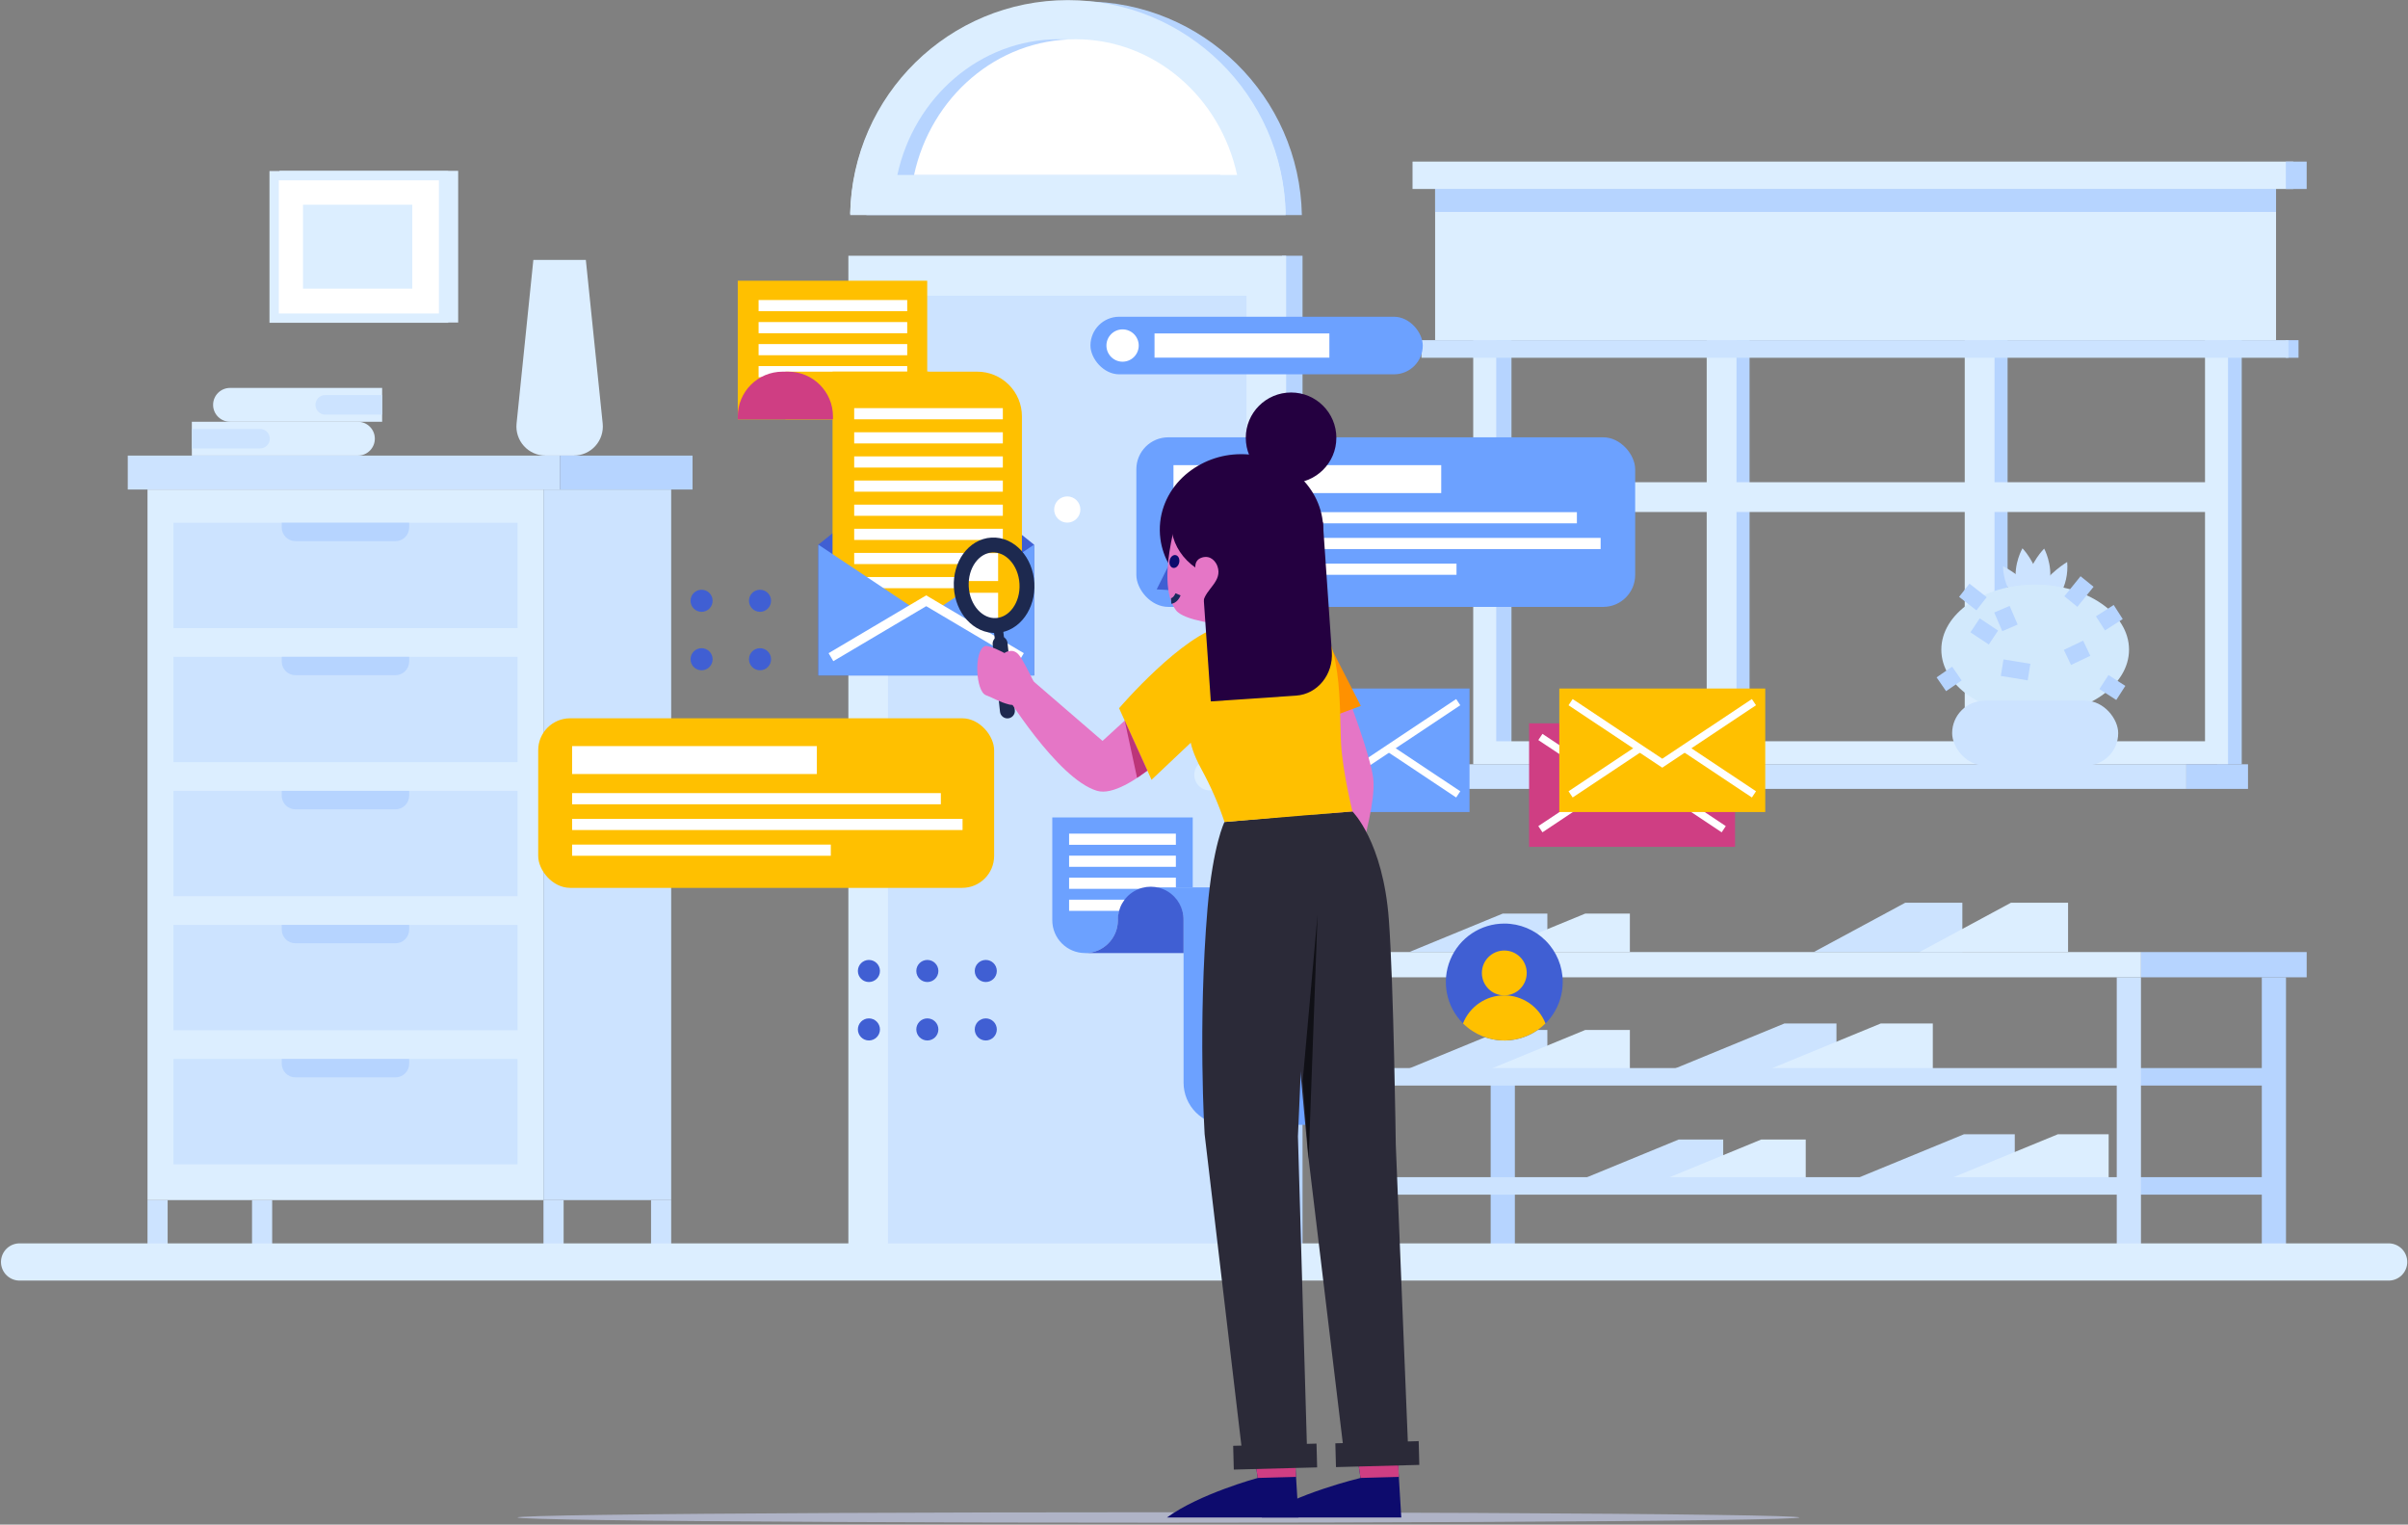 <?xml version="1.0" encoding="UTF-8"?>
<svg width="1229px" height="778px" viewBox="0 0 1229 778" version="1.1" xmlns="http://www.w3.org/2000/svg" xmlns:xlink="http://www.w3.org/1999/xlink">
    <rect x="0" y="0" width="1229" height="778" fill="#808080" stroke="none"/>
    <title>word搜索</title>
    <g id="Page-1" stroke="none" stroke-width="1" fill="none" fill-rule="evenodd">
        <g id="30-Startup-Story-Illustrations" transform="translate(-235, -13508)">
            <g id="word搜索" transform="translate(245, 13508)">
                <g id="Back">
                    <rect id="Rectangle" fill="#CCE3FF" x="65.282" y="612.403" width="10.28" height="29.077"></rect>
                    <rect id="Rectangle" fill="#CCE3FF" x="118.628" y="612.403" width="10.28" height="29.077"></rect>
                    <rect id="Rectangle" fill="#CCE3FF" x="267.384" y="612.403" width="10.28" height="29.077"></rect>
                    <rect id="Rectangle" fill="#CCE3FF" x="322.283" y="612.403" width="10.28" height="29.077"></rect>
                    <path d="M141.897,163.447 C146.664,163.447 150.528,167.311 150.528,172.077 L150.528,249.724 L133.28,249.724 L133.28,172.077 C133.28,167.311 137.144,163.447 141.911,163.447 L141.897,163.447 Z" id="Path" fill="#DCEEFF" transform="translate(141.904, 206.586) rotate(-90) translate(-141.904, -206.586) "></path>
                    <path d="M168.018,189.575 C170.779,189.575 173.017,191.812 173.017,194.573 L173.017,223.403 C173.017,223.518 172.924,223.61 172.81,223.61 L163.225,223.61 C163.111,223.61 163.018,223.518 163.018,223.403 L163.018,194.566 C163.022,191.808 165.259,189.575 168.018,189.575 Z" id="Path" fill="#CCE3FF" transform="translate(168.018, 206.592) rotate(-90) translate(-168.018, -206.592) "></path>
                    <path d="M125.979,177.158 L143.241,177.158 L143.241,261.923 C143.241,266.689 139.377,270.552 134.61,270.552 C129.843,270.552 125.979,266.689 125.979,261.923 L125.979,177.158 Z" id="Path" fill="#DCEEFF" transform="translate(134.61, 223.855) rotate(-90) translate(-134.61, -223.855) "></path>
                    <path d="M102.879,203.965 L112.774,203.965 L112.774,238.809 C112.774,241.543 110.558,243.759 107.823,243.759 C105.089,243.759 102.872,241.543 102.872,238.809 L102.872,203.965 L102.879,203.965 Z" id="Path" fill="#CCE3FF" transform="translate(107.823, 223.862) rotate(-90) translate(-107.823, -223.862) "></path>
                    <rect id="Rectangle" stroke="#DCEEFF" stroke-width="4.75" fill="#DCEEFF" transform="translate(178.232, 125.89) rotate(-180) translate(-178.232, -125.89) " x="134.997" y="89.552" width="86.47" height="72.676"></rect>
                    <rect id="Rectangle" stroke="#DCEEFF" stroke-width="4.75" fill="#FFFFFF" transform="translate(173.151, 125.993) rotate(-180) translate(-173.151, -125.993) " x="129.916" y="89.655" width="86.47" height="72.676"></rect>
                    <rect id="Rectangle" fill="#DCEEFF" x="144.641" y="104.474" width="55.783" height="42.839"></rect>
                    <path d="M253.645,216.135 L262.213,132.632 L289,132.632 L297.602,216.135 C298.03,220.312 296.668,224.475 293.855,227.592 C291.041,230.708 287.04,232.486 282.841,232.486 L268.406,232.486 C264.207,232.486 260.206,230.708 257.392,227.592 C254.579,224.475 253.217,220.312 253.645,216.135 Z" id="Path" fill="#DCEEFF"></path>
                    <rect id="Rectangle" fill="#DCEEFF" x="65.282" y="249.804" width="202.095" height="362.599"></rect>
                    <rect id="Rectangle" fill="#CCE3FF" x="78.517" y="540.39" width="175.632" height="53.763"></rect>
                    <rect id="Rectangle" fill="#CCE3FF" x="78.517" y="471.982" width="175.632" height="53.763"></rect>
                    <rect id="Rectangle" fill="#CCE3FF" x="78.517" y="403.573" width="175.632" height="53.763"></rect>
                    <rect id="Rectangle" fill="#CCE3FF" x="78.517" y="335.165" width="175.632" height="53.763"></rect>
                    <rect id="Rectangle" fill="#CCE3FF" x="78.517" y="266.756" width="175.632" height="53.763"></rect>
                    <rect id="Rectangle" fill="#CCE3FF" x="267.384" y="249.804" width="65.179" height="362.599"></rect>
                    <rect id="Rectangle" fill="#CCE3FF" x="55.21" y="232.486" width="220.597" height="17.318"></rect>
                    <rect id="Rectangle" fill="#B6D4FF" x="275.806" y="232.486" width="67.664" height="17.318"></rect>
                    <path d="M133.816,266.756 L198.829,266.756 L198.829,269.166 C198.829,271.016 198.095,272.79 196.787,274.098 C195.479,275.405 193.706,276.14 191.856,276.14 L140.768,276.14 C136.917,276.14 133.795,273.018 133.795,269.166 L133.795,266.756 L133.816,266.756 Z" id="Path" fill="#B6D4FF"></path>
                    <path d="M133.816,335.165 L198.829,335.165 L198.829,337.575 C198.829,339.424 198.095,341.198 196.787,342.506 C195.479,343.814 193.706,344.549 191.856,344.549 L140.768,344.549 C136.917,344.549 133.795,341.426 133.795,337.575 L133.795,335.165 L133.816,335.165 Z" id="Path" fill="#B6D4FF"></path>
                    <path d="M133.816,403.573 L198.829,403.573 L198.829,406.018 C198.829,407.867 198.095,409.641 196.787,410.949 C195.479,412.257 193.706,412.992 191.856,412.992 L140.768,412.992 C136.917,412.992 133.795,409.869 133.795,406.018 L133.795,403.608 L133.816,403.573 Z" id="Path" fill="#B6D4FF"></path>
                    <path d="M133.816,471.982 L198.829,471.982 L198.829,474.378 C198.829,476.227 198.095,478.001 196.787,479.309 C195.479,480.617 193.706,481.352 191.856,481.352 L140.768,481.352 C136.917,481.352 133.795,478.229 133.795,474.378 L133.795,471.968 L133.816,471.982 Z" id="Path" fill="#B6D4FF"></path>
                    <path d="M133.816,540.39 L198.829,540.39 L198.829,542.8 C198.829,544.649 198.095,546.423 196.787,547.731 C195.479,549.039 193.706,549.774 191.856,549.774 L140.768,549.774 C136.917,549.774 133.795,546.652 133.795,542.8 L133.795,540.39 L133.816,540.39 Z" id="Path" fill="#B6D4FF"></path>
                    <rect id="Rectangle" fill="#B6D4FF" transform="translate(649.571, 387.243) rotate(180) translate(-649.571, -387.243) " x="644.352" y="130.506" width="10.439" height="513.474"></rect>
                    <path d="M654.452,109.77 C653.283,49.219 603.872,0.744 543.322,0.744 C482.771,0.744 433.36,49.219 432.191,109.77 L654.452,109.77 Z" id="Path" fill="#B6D4FF"></path>
                    <rect id="Rectangle" fill="#DCEEFF" x="422.995" y="130.506" width="223.434" height="513.474"></rect>
                    <rect id="Rectangle" fill="#CCE3FF" x="443.217" y="150.903" width="182.992" height="493.077"></rect>
                    <path d="M646.167,109.079 C644.998,48.529 595.588,0.054 535.037,0.054 C474.486,0.054 425.075,48.529 423.907,109.079 L646.167,109.079 Z" id="Path" fill="#DCEEFF"></path>
                    <path d="M646.167,109.77 C644.998,49.219 595.588,0.744 535.037,0.744 C474.486,0.744 425.075,49.219 423.907,109.77 L646.167,109.77 Z" id="Path" fill="#DCEEFF"></path>
                    <path d="M612.87,89.289 L447.994,89.289 C456.534,49.627 490.218,20.025 530.432,20.025 C570.647,20.025 604.33,49.627 612.87,89.289 Z" id="Path" fill="#B6D4FF"></path>
                    <path d="M621.39,89.289 L456.513,89.289 C465.053,49.627 498.716,20.025 538.951,20.025 C579.187,20.025 612.85,49.627 621.39,89.289 Z" id="Path" fill="#FFFFFF"></path>
                    <ellipse id="Oval" fill="#FFFFFF" cx="534.712" cy="260.003" rx="6.69" ry="6.691"></ellipse>
                    <ellipse id="Oval" fill="#DCEEFF" cx="607.527" cy="367.087" rx="7.967" ry="7.968"></ellipse>
                    <ellipse id="Oval" fill="#DCEEFF" cx="607.527" cy="395.398" rx="7.967" ry="7.968"></ellipse>
                    <line x1="610.185" y1="367.087" x2="576.619" y2="367.087" id="Path" stroke="#DCEEFF" stroke-width="8.55"></line>
                    <line x1="756.987" y1="498.718" x2="756.987" y2="643.8" id="Path" stroke="#B6D4FF" stroke-width="12.35"></line>
                    <line x1="1150.558" y1="498.718" x2="1150.558" y2="643.8" id="Path" stroke="#B6D4FF" stroke-width="12.35"></line>
                    <polygon id="Path" fill="#CCE3FF" points="798.976 601.155 846.736 581.51 869.498 581.51 869.498 601.155"></polygon>
                    <polygon id="Path" fill="#DCEEFF" points="841.089 601.155 888.849 581.51 911.611 581.51 911.611 601.155"></polygon>
                    <polygon id="Path" fill="#CCE3FF" points="938.046 601.155 992.392 578.803 1018.302 578.803 1018.302 601.155"></polygon>
                    <polygon id="Path" fill="#DCEEFF" points="985.972 601.155 1040.319 578.803 1066.222 578.803 1066.222 601.155"></polygon>
                    <polygon id="Path" fill="#CCE3FF" points="709.227 545.224 756.987 525.579 779.749 525.579 779.749 545.224"></polygon>
                    <polygon id="Path" fill="#DCEEFF" points="751.34 545.224 799.1 525.579 821.862 525.579 821.862 545.224"></polygon>
                    <polygon id="Path" fill="#CCE3FF" points="844.948 545.224 900.717 522.285 927.297 522.285 927.297 545.224"></polygon>
                    <polygon id="Path" fill="#DCEEFF" points="894.124 545.224 949.893 522.285 976.472 522.285 976.472 545.224"></polygon>
                    <rect id="Rectangle" fill="#CCE3FF" x="685.015" y="545.03" width="387.634" height="8.928"></rect>
                    <rect id="Rectangle" fill="#B6D4FF" x="1072.649" y="545.03" width="80.125" height="8.928"></rect>
                    <rect id="Rectangle" fill="#CCE3FF" x="685.015" y="600.699" width="387.634" height="8.928"></rect>
                    <rect id="Rectangle" fill="#B6D4FF" x="1072.649" y="600.699" width="80.125" height="8.928"></rect>
                    <rect id="Rectangle" fill="#DCEEFF" x="665.608" y="485.84" width="417.141" height="12.878"></rect>
                    <rect id="Rectangle" fill="#B6D4FF" x="1082.749" y="485.84" width="84.537" height="12.878"></rect>
                    <line x1="1076.529" y1="498.718" x2="1076.529" y2="643.8" id="Path" stroke="#CCE3FF" stroke-width="12.35"></line>
                    <line x1="686.306" y1="498.718" x2="686.306" y2="643.8" id="Path" stroke="#CCE3FF" stroke-width="12.35"></line>
                    <polygon id="Path" fill="#CCE3FF" points="709.227 485.84 756.987 466.195 779.749 466.195 779.749 485.84"></polygon>
                    <polygon id="Path" fill="#DCEEFF" points="751.34 485.84 799.1 466.195 821.862 466.195 821.862 485.84"></polygon>
                    <polygon id="Path" fill="#CCE3FF" points="915.691 485.84 962.382 460.671 991.55 460.671 991.55 485.84"></polygon>
                    <polygon id="Path" fill="#DCEEFF" points="969.644 485.84 1016.342 460.671 1045.51 460.671 1045.51 485.84"></polygon>
                    <line x1="874.393" y1="123.677" x2="874.393" y2="383.673" id="Path" stroke="#B6D4FF" stroke-width="17.1"></line>
                    <line x1="1006.09" y1="123.677" x2="1006.09" y2="383.673" id="Path" stroke="#B6D4FF" stroke-width="17.1"></line>
                    <line x1="752.879" y1="123.677" x2="752.879" y2="383.673" id="Path" stroke="#B6D4FF" stroke-width="17.1"></line>
                    <rect id="Rectangle" fill="#B6D4FF" x="1121.618" y="117.345" width="12.523" height="272.66"></rect>
                    <path d="M1115.404,129.083 L1115.404,378.266 L753.646,378.266 L753.646,129.083 L1115.404,129.083 Z M1127.141,117.345 L741.909,117.345 L741.909,390.005 L1127.141,390.005 L1127.141,117.345 Z" id="Shape" fill="#DCEEFF" fill-rule="nonzero"></path>
                    <rect id="Rectangle" fill="#CCE3FF" x="730.635" y="390.005" width="375.256" height="12.56"></rect>
                    <rect id="Rectangle" fill="#B6D4FF" x="1105.891" y="390.005" width="31.447" height="12.56"></rect>
                    <line x1="868.67" y1="120.832" x2="868.67" y2="386.518" id="Path" stroke="#DCEEFF" stroke-width="15.2"></line>
                    <line x1="1000.366" y1="120.832" x2="1000.366" y2="386.518" id="Path" stroke="#DCEEFF" stroke-width="15.2"></line>
                    <line x1="748.433" y1="253.671" x2="1116.723" y2="253.671" id="Path" stroke="#DCEEFF" stroke-width="15.2"></line>
                    <rect id="Rectangle" fill="#DCEEFF" x="710.932" y="82.453" width="449.478" height="13.983"></rect>
                    <rect id="Rectangle" fill="#B6D4FF" x="1156.654" y="82.453" width="10.632" height="13.983"></rect>
                    <rect id="Rectangle" fill="#B6D4FF" x="1156.516" y="173.586" width="6.607" height="8.977"></rect>
                    <rect id="Rectangle" fill="#DCEEFF" x="722.461" y="96.429" width="429.195" height="77.15"></rect>
                    <rect id="Rectangle" fill="#CCE3FF" x="715.488" y="173.586" width="442.505" height="8.977"></rect>
                    <rect id="Rectangle" fill="#B6D4FF" x="722.461" y="96.429" width="429.195" height="11.732"></rect>
                    <path d="M1030.439,296.199 C1031.82,305.473 1027.174,313.386 1027.174,313.386 C1027.174,313.386 1020.332,306.26 1018.972,296.987 C1017.612,287.713 1022.238,279.8 1022.238,279.8 C1022.238,279.8 1029.079,286.933 1030.439,296.199 Z" id="Path" fill="#CCE3FF"></path>
                    <path d="M1028.451,302.262 C1032.072,307.157 1034.118,313.038 1034.319,319.124 C1034.319,319.124 1024.219,314.111 1018.13,305.763 C1014.505,300.869 1012.456,294.988 1012.255,288.901 C1012.255,288.901 1022.355,293.914 1028.451,302.262 Z" id="Path" fill="#CCE3FF"></path>
                    <path d="M1036.1,297.208 C1034.478,306.467 1027.443,313.504 1027.443,313.504 C1027.443,313.504 1023.032,305.535 1024.647,296.241 C1026.262,286.947 1033.304,279.952 1033.304,279.952 C1033.304,279.952 1037.688,287.955 1036.1,297.208 Z" id="Path" fill="#CCE3FF"></path>
                    <path d="M1041.175,303.912 C1036.073,312.564 1026.594,318.109 1026.594,318.109 C1026.073,312.134 1027.429,306.145 1030.474,300.978 C1035.576,292.333 1045.055,286.788 1045.055,286.788 C1045.575,292.761 1044.219,298.747 1041.175,303.912 Z" id="Path" fill="#CCE3FF"></path>
                    <ellipse id="Oval" fill="#D2E9FC" cx="1028.72" cy="331.512" rx="47.899" ry="33.186"></ellipse>
                    <rect id="Rectangle" fill="#CCE3FF" x="986.338" y="357.599" width="84.758" height="33.075" rx="16.538"></rect>
                    <line x1="1001.347" y1="308.097" x2="992.524" y2="301.213" id="Path" stroke="#B6D4FF" stroke-width="8.55"></line>
                    <line x1="988.768" y1="343.699" x2="980.822" y2="349.175" id="Path" stroke="#B6D4FF" stroke-width="8.55"></line>
                    <line x1="1011.861" y1="340.716" x2="1025.572" y2="342.954" id="Path" stroke="#B6D4FF" stroke-width="8.55"></line>
                    <line x1="1046.926" y1="306.971" x2="1055.203" y2="296.745" id="Path" stroke="#B6D4FF" stroke-width="8.55"></line>
                    <line x1="1062.045" y1="318.109" x2="1071.096" y2="312.309" id="Path" stroke="#B6D4FF" stroke-width="8.55"></line>
                    <line x1="1063.812" y1="348.05" x2="1072.421" y2="353.601" id="Path" stroke="#B6D4FF" stroke-width="8.55"></line>
                    <line x1="1015.845" y1="320.402" x2="1011.744" y2="310.873" id="Path" stroke="#B6D4FF" stroke-width="8.55"></line>
                    <line x1="1055.031" y1="330.787" x2="1045.186" y2="335.475" id="Path" stroke="#B6D4FF" stroke-width="8.55"></line>
                    <line x1="1007.415" y1="325.339" x2="998.04" y2="319.104" id="Path" stroke="#B6D4FF" stroke-width="8.55"></line>
                    <line x1="1209.116" y1="643.98" x2="0" y2="643.98" id="Path" stroke="#DCEEFF" stroke-width="19" fill="#ECF6FF" stroke-linecap="round"></line>
                </g>
                <g id="Man" transform="translate(254.06, 142.935)">
                    <polygon id="Path" fill="#405FD3" points="263.711 134.994 208.66 90.933 153.602 134.994 153.602 201.738 263.711 201.738"></polygon>
                    <rect id="Rectangle" fill="#FFC000" x="112.483" y="0.318" width="96.695" height="70.715"></rect>
                    <line x1="123.108" y1="13.016" x2="198.967" y2="13.016" id="Path" stroke="#FFFFFF" stroke-width="5.7"></line>
                    <line x1="123.108" y1="24.257" x2="198.967" y2="24.257" id="Path" stroke="#FFFFFF" stroke-width="5.7"></line>
                    <line x1="123.108" y1="35.492" x2="198.967" y2="35.492" id="Path" stroke="#FFFFFF" stroke-width="5.7"></line>
                    <line x1="123.108" y1="46.727" x2="198.967" y2="46.727" id="Path" stroke="#FFFFFF" stroke-width="5.7"></line>
                    <rect id="Rectangle" fill="#FFC000" x="136.792" y="46.727" width="73.125" height="24.313"></rect>
                    <path d="M160.858,46.727 L234.729,46.727 C240.771,46.727 246.566,49.127 250.839,53.401 C255.111,57.674 257.511,63.47 257.511,69.513 L257.511,177.391 L160.858,177.391 L160.858,46.727 Z" id="Path" fill="#FFC000"></path>
                    <path d="M135.314,46.727 L138.221,46.727 C150.841,46.727 161.072,56.959 161.072,69.582 L161.072,71.032 L112.483,71.032 L112.483,69.582 C112.483,56.967 122.702,46.738 135.314,46.727 Z" id="Path" fill="#CF3E83"></path>
                    <line x1="171.904" y1="68.187" x2="247.77" y2="68.187" id="Path" stroke="#FFFFFF" stroke-width="5.7"></line>
                    <line x1="171.904" y1="80.499" x2="247.77" y2="80.499" id="Path" stroke="#FFFFFF" stroke-width="5.7"></line>
                    <line x1="171.904" y1="92.811" x2="247.77" y2="92.811" id="Path" stroke="#FFFFFF" stroke-width="5.7"></line>
                    <line x1="171.904" y1="105.123" x2="247.77" y2="105.123" id="Path" stroke="#FFFFFF" stroke-width="5.7"></line>
                    <line x1="171.904" y1="117.434" x2="247.77" y2="117.434" id="Path" stroke="#FFFFFF" stroke-width="5.7"></line>
                    <line x1="171.904" y1="129.746" x2="247.77" y2="129.746" id="Path" stroke="#FFFFFF" stroke-width="5.7"></line>
                    <line x1="171.904" y1="142.058" x2="247.77" y2="142.058" id="Path" stroke="#FFFFFF" stroke-width="5.7"></line>
                    <line x1="171.904" y1="154.37" x2="247.77" y2="154.37" id="Path" stroke="#FFFFFF" stroke-width="5.7"></line>
                    <path d="M344.686,274.214 L344.686,309.892 L323.284,309.892 C318.838,309.89 314.573,311.656 311.429,314.801 C308.285,317.945 306.52,322.211 306.521,326.658 C306.521,335.913 299.02,343.416 289.766,343.416 C280.512,343.416 273.01,335.913 273.01,326.658 L273.01,274.214 L344.686,274.214 Z" id="Path" fill="#6CA1FF"></path>
                    <line x1="281.585" y1="285.317" x2="336.083" y2="285.317" id="Path" stroke="#FFFFFF" stroke-width="5.7"></line>
                    <line x1="281.585" y1="296.552" x2="336.083" y2="296.552" id="Path" stroke="#FFFFFF" stroke-width="5.7"></line>
                    <line x1="281.585" y1="307.786" x2="336.083" y2="307.786" id="Path" stroke="#FFFFFF" stroke-width="5.7"></line>
                    <line x1="281.585" y1="319.021" x2="336.083" y2="319.021" id="Path" stroke="#FFFFFF" stroke-width="5.7"></line>
                    <path d="M411.721,331.125 L411.721,431.062 L361.545,431.062 C355.834,431.064 350.357,428.796 346.319,424.759 C342.281,420.721 340.012,415.243 340.012,409.532 L340.012,326.671 C340.014,322.226 338.249,317.961 335.107,314.817 C331.964,311.673 327.701,309.906 323.256,309.906 L390.485,309.906 C402.206,309.906 411.71,319.403 411.721,331.125 Z" id="Path" fill="#6CA1FF"></path>
                    <path d="M340.012,326.658 L340.012,343.416 L289.738,343.416 C298.992,343.416 306.494,335.913 306.494,326.658 C306.371,320.588 309.538,314.926 314.774,311.855 C320.009,308.784 326.496,308.784 331.732,311.855 C336.968,314.926 340.135,320.588 340.012,326.658 Z" id="Path" fill="#405FD3"></path>
                    <rect id="Rectangle" fill="#6CA1FF" x="380.848" y="208.415" width="105.11" height="63.022"></rect>
                    <line x1="444.846" y1="238.901" x2="480.193" y2="262.434" id="Path" stroke="#FFFFFF" stroke-width="3.8"></line>
                    <polyline id="Path" stroke="#FFFFFF" stroke-width="3.8" points="480.193 215.369 433.399 246.518 386.619 215.369"></polyline>
                    <rect id="Rectangle" fill="#CF3E83" x="516.355" y="226.182" width="105.11" height="63.022"></rect>
                    <line x1="522.127" y1="280.207" x2="557.467" y2="256.668" id="Path" stroke="#FFFFFF" stroke-width="3.8"></line>
                    <line x1="580.353" y1="256.668" x2="615.701" y2="280.207" id="Path" stroke="#FFFFFF" stroke-width="3.8"></line>
                    <polyline id="Path" stroke="#FFFFFF" stroke-width="3.8" points="615.701 233.136 568.914 264.284 522.127 233.136"></polyline>
                    <rect id="Rectangle" fill="#6CA1FF" x="315.911" y="80.223" width="254.591" height="86.541" rx="16.311"></rect>
                    <line x1="334.862" y1="101.553" x2="471.522" y2="101.553" id="Path" stroke="#FFFFFF" stroke-width="14.25"></line>
                    <line x1="334.862" y1="121.267" x2="540.76" y2="121.267" id="Path" stroke="#FFFFFF" stroke-width="5.7"></line>
                    <line x1="334.862" y1="134.4" x2="552.876" y2="134.4" id="Path" stroke="#FFFFFF" stroke-width="5.7"></line>
                    <line x1="334.862" y1="147.534" x2="479.31" y2="147.534" id="Path" stroke="#FFFFFF" stroke-width="5.7"></line>
                    <polygon id="Path" fill="#6CA1FF" points="263.711 201.738 153.602 201.738 153.602 134.994 208.66 171.715 263.711 134.994"></polygon>
                    <polyline id="Path" stroke="#FFFFFF" stroke-width="4.75" fill="#6CA1FF" points="160.044 192.416 208.66 163.636 257.27 192.416"></polyline>
                    <ellipse id="Oval" fill="#405FD3" cx="123.84" cy="193.473" rx="5.633" ry="5.635"></ellipse>
                    <ellipse id="Oval" fill="#405FD3" cx="94.016" cy="193.473" rx="5.633" ry="5.635"></ellipse>
                    <ellipse id="Oval" fill="#405FD3" cx="94.016" cy="163.643" rx="5.633" ry="5.635"></ellipse>
                    <ellipse id="Oval" fill="#405FD3" cx="123.84" cy="163.643" rx="5.633" ry="5.635"></ellipse>
                    <ellipse id="Oval" fill="#405FD3" cx="239.065" cy="382.382" rx="5.633" ry="5.635"></ellipse>
                    <ellipse id="Oval" fill="#405FD3" cx="209.24" cy="382.382" rx="5.633" ry="5.635"></ellipse>
                    <ellipse id="Oval" fill="#405FD3" cx="209.24" cy="352.552" rx="5.633" ry="5.635"></ellipse>
                    <ellipse id="Oval" fill="#405FD3" cx="239.065" cy="352.552" rx="5.633" ry="5.635"></ellipse>
                    <ellipse id="Oval" fill="#405FD3" cx="179.416" cy="382.382" rx="5.633" ry="5.635"></ellipse>
                    <ellipse id="Oval" fill="#405FD3" cx="179.416" cy="352.552" rx="5.633" ry="5.635"></ellipse>
                    <rect id="Rectangle" fill="#FFC000" x="10.625" y="223.6" width="232.699" height="86.541" rx="16.311"></rect>
                    <rect id="Rectangle" fill="#6CA1FF" x="292.486" y="18.692" width="169.612" height="29.388" rx="14.694"></rect>
                    <line x1="27.94" y1="244.922" x2="152.85" y2="244.922" id="Path" stroke="#FFFFFF" stroke-width="14.25"></line>
                    <line x1="325.189" y1="33.393" x2="414.428" y2="33.393" id="Path" stroke="#FFFFFF" stroke-width="12.35"></line>
                    <line x1="27.94" y1="264.636" x2="216.13" y2="264.636" id="Path" stroke="#FFFFFF" stroke-width="5.7"></line>
                    <line x1="27.94" y1="277.777" x2="227.211" y2="277.777" id="Path" stroke="#FFFFFF" stroke-width="5.7"></line>
                    <line x1="27.94" y1="290.91" x2="159.968" y2="290.91" id="Path" stroke="#FFFFFF" stroke-width="5.7"></line>
                    <path d="M533.525,358.193 C533.525,370.259 526.258,381.136 515.112,385.753 C503.967,390.37 491.138,387.816 482.609,379.284 C474.08,370.751 471.53,357.919 476.149,346.773 C480.767,335.626 491.644,328.36 503.708,328.363 C511.622,328.345 519.218,331.482 524.814,337.08 C530.411,342.679 533.545,350.277 533.525,358.193 Z" id="Path" fill="#405FD3"></path>
                    <ellipse id="Oval" fill="#FFC000" cx="503.708" cy="353.56" rx="11.446" ry="11.449"></ellipse>
                    <path d="M524.737,379.323 C513.098,390.932 494.261,390.932 482.623,379.323 C486.036,370.676 494.386,364.994 503.68,364.994 C512.974,364.994 521.324,370.676 524.737,379.323 Z" id="Path" fill="#FFC000"></path>
                    <rect id="Rectangle" fill="#FFC000" x="531.778" y="208.415" width="105.11" height="63.022"></rect>
                    <line x1="537.543" y1="262.434" x2="572.89" y2="238.901" id="Path" stroke="#FFFFFF" stroke-width="3.8"></line>
                    <line x1="595.77" y1="238.901" x2="631.124" y2="262.434" id="Path" stroke="#FFFFFF" stroke-width="3.8"></line>
                    <polyline id="Path" stroke="#FFFFFF" stroke-width="3.8" points="631.124 215.369 584.33 246.518 537.543 215.369"></polyline>
                    <ellipse id="Oval" fill="#FFFFFF" cx="308.883" cy="33.393" rx="8.243" ry="8.245"></ellipse>
                    <ellipse id="Oval" fill="#AFB3C6" cx="327.185" cy="631.426" rx="327.102" ry="2.658"></ellipse>
                    <line x1="386.619" y1="262.434" x2="421.96" y2="238.901" id="Path" stroke="#515256" stroke-width="2.85" stroke-linecap="round"></line>
                    <path d="M419.364,327.838 L407.627,323.385 L416.837,260.583 L398.694,225.167 L423.071,210.287 C423.071,210.287 436.285,244.453 436.948,255.722 C438.101,275.464 419.364,327.838 419.364,327.838 Z" id="Path" fill="#E576C6"></path>
                    <polygon id="Path" fill="#FF9100" points="430.465 217.282 397.796 229.441 386.895 190.849 412.543 182.231"></polygon>
                    <line x1="246.369" y1="185.525" x2="250.104" y2="219.85" id="Path" stroke="#1D294F" stroke-width="7.6" stroke-linecap="round"></line>
                    <line x1="245.43" y1="177.847" x2="246.638" y2="187.97" id="Path" stroke="#1D294F" stroke-width="4.75" stroke-linecap="round"></line>
                    <ellipse id="Oval" fill="#FFC000" transform="translate(243.317, 155.72) rotate(-3.18) translate(-243.317, -155.72) " cx="243.317" cy="155.72" rx="16.769" ry="20.563"></ellipse>
                    <line x1="229.731" y1="146.443" x2="245.361" y2="146.443" id="Path" stroke="#FFFFFF" stroke-width="14.25"></line>
                    <line x1="230.166" y1="166.681" x2="245.361" y2="166.681" id="Path" stroke="#FFFFFF" stroke-width="14.25"></line>
                    <ellipse id="Oval" stroke="#1D294F" stroke-width="7.6" stroke-linecap="round" transform="translate(243.317, 155.72) rotate(-3.18) translate(-243.317, -155.72) " cx="243.317" cy="155.72" rx="16.769" ry="20.563"></ellipse>
                    <path d="M379.929,631.426 L451.135,631.426 L448.588,589.478 L428.077,596.383 L430.341,611.257 C430.341,611.257 396.623,619.294 379.929,631.426 Z" id="Path" fill="#0D0B6D"></path>
                    <polygon id="Path" fill="#CF3E83" points="449.05 592.717 449.879 610.718 430.341 611.25 428.422 598.897"></polygon>
                    <path d="M331.534,631.426 L398.673,631.426 L396.126,589.478 L375.608,596.383 L377.879,611.257 C377.879,611.257 348.227,619.294 331.534,631.426 Z" id="Path" fill="#0D0B6D"></path>
                    <polygon id="Path" fill="#CF3E83" points="396.588 592.717 397.417 610.718 377.879 611.25 375.953 598.897"></polygon>
                    <path d="M454.808,600.878 L421.87,598.351 L403.437,445.135 L387.655,274.269 L426.192,271.162 C426.192,271.162 441.808,286.353 444.784,326.354 C447.262,359.678 448.325,441.22 448.325,441.22 L454.808,600.878 Z" id="Path" fill="#2B2A38"></path>
                    <path d="M344.548,229.538 C344.548,229.538 311.451,265.237 295.855,260.611 C275.447,254.583 247.881,209.348 247.881,209.348 L261.191,202.843 L298.651,235.145 L333.17,203.568 L344.548,229.538 Z" id="Path" fill="#E576C6"></path>
                    <path d="M403.085,598.945 L370.34,601.631 L350.761,435.799 C350.761,435.799 347.24,379.675 352.245,320.533 C355.007,288.238 360.882,276.52 360.882,276.52 L405.625,272.577 L398.383,436.918 L403.085,598.945 Z" id="Path" fill="#2B2A38"></path>
                    <path d="M307.094,218.469 L323.664,254.99 L343.685,236.07 C343.685,236.07 344.527,241.366 349.325,249.949 C353.953,258.451 357.827,267.342 360.903,276.52 L426.199,271.141 C426.199,271.141 421.242,251.116 420.393,236.616 C419.433,220.306 421.822,178.164 403.299,171.839 C387.282,166.371 382.912,171.977 360.62,176.328 C339.625,180.436 307.094,218.469 307.094,218.469 Z" id="Path" fill="#FFC000"></path>
                    <polygon id="Rectangle" fill="#2B2A38" transform="translate(386.756, 600.363) rotate(-1.51) translate(-386.756, -600.363) " points="365.482 594.293 408.03 594.293 408.03 606.432 365.481 606.432"></polygon>
                    <polygon id="Rectangle" fill="#2B2A38" transform="translate(438.903, 599.092) rotate(-1.51) translate(-438.903, -599.092) " points="417.629 593.023 460.177 593.023 460.177 605.162 417.629 605.162"></polygon>
                    <path d="M411.287,126.991 C411.494,148.259 392.991,165.659 369.96,165.846 C348.559,166.025 330.74,151.255 328.192,132.08 C327.998,130.624 327.894,129.157 327.882,127.688 C327.771,116.481 332.853,106.352 341.061,99.253 C348.912,92.548 358.891,88.855 369.215,88.834 C392.239,88.647 411.086,105.73 411.287,126.991 Z" id="Path" fill="#240040"></path>
                    <ellipse id="Oval" fill="#240040" cx="394.876" cy="80.472" rx="23.114" ry="23.118"></ellipse>
                    <polygon id="Path" fill="#405FD3" points="333.715 142.942 326.301 157.815 333.992 158.264"></polygon>
                    <path d="M359.805,175.761 C359.805,175.761 340.253,173.966 336.125,168.456 C324.513,152.933 339.763,111.31 339.763,111.31 L384.838,138.384 C384.838,138.384 392.073,175.858 391.949,175.893 L363.05,184.047 L359.805,175.761 Z" id="Path" fill="#E576C6"></path>
                    <ellipse id="Oval" fill="#0D0B6D" transform="translate(335.33, 143.592) rotate(-78.44) translate(-335.33, -143.592) " cx="335.33" cy="143.592" rx="3.328" ry="2.513"></ellipse>
                    <path d="M387.89,142.099 C380.005,151.918 365.873,155.06 353.605,150.592 C352.624,150.245 351.663,149.844 350.726,149.391 C349.179,148.668 347.694,147.818 346.287,146.85 C332.832,137.632 329.628,120.562 339.149,108.713 C340.055,107.588 341.052,106.539 342.131,105.578 C352.204,96.567 368.593,95.621 380.792,103.956 C394.124,113.084 397.362,129.919 388.193,141.754 C388.076,141.871 387.979,141.982 387.89,142.099 Z" id="Path" fill="#240040"></path>
                    <path d="M397.451,212.034 L353.916,214.989 L347.882,127.792 L411.1,123.49 L415.677,189.682 C416.485,201.31 408.318,211.295 397.451,212.034 Z" id="Path" fill="#240040"></path>
                    <polygon id="Path" fill="#101016" points="408.401 323.847 403.844 448.532 400.8 408.807"></polygon>
                    <path d="M347.061,150.945 C347.061,150.945 343.477,143.308 349.491,141.547 C353.971,140.235 356.546,143.812 357.326,146.09 C359.964,153.769 351.313,157.587 350.071,164.078" id="Path" fill="#E576C6"></path>
                    <path d="M333.674,163.74 C333.674,163.74 335.814,163.657 337.195,160.342" id="Path" stroke="#1C295E" stroke-width="2.85"></path>
                    <path d="M263.711,205.294 L261.702,201.31 C261.702,201.31 258.25,194.226 256.179,191.526 C252.831,187.134 248.585,190.31 248.585,190.31 C248.585,190.31 240.487,185.898 238.471,186.816 C232.906,189.357 233.88,209.893 239.161,211.833 C243.248,213.332 245.782,215.238 251.056,216.591 C253.293,217.164 256.186,216.073 257.864,216.177" id="Path" fill="#E576C6"></path>
                    <polygon id="Path" fill="#BC3579" points="321.537 250.315 309.973 224.801 316.297 254.016"></polygon>
                </g>
            </g>
        </g>
    </g>
</svg>